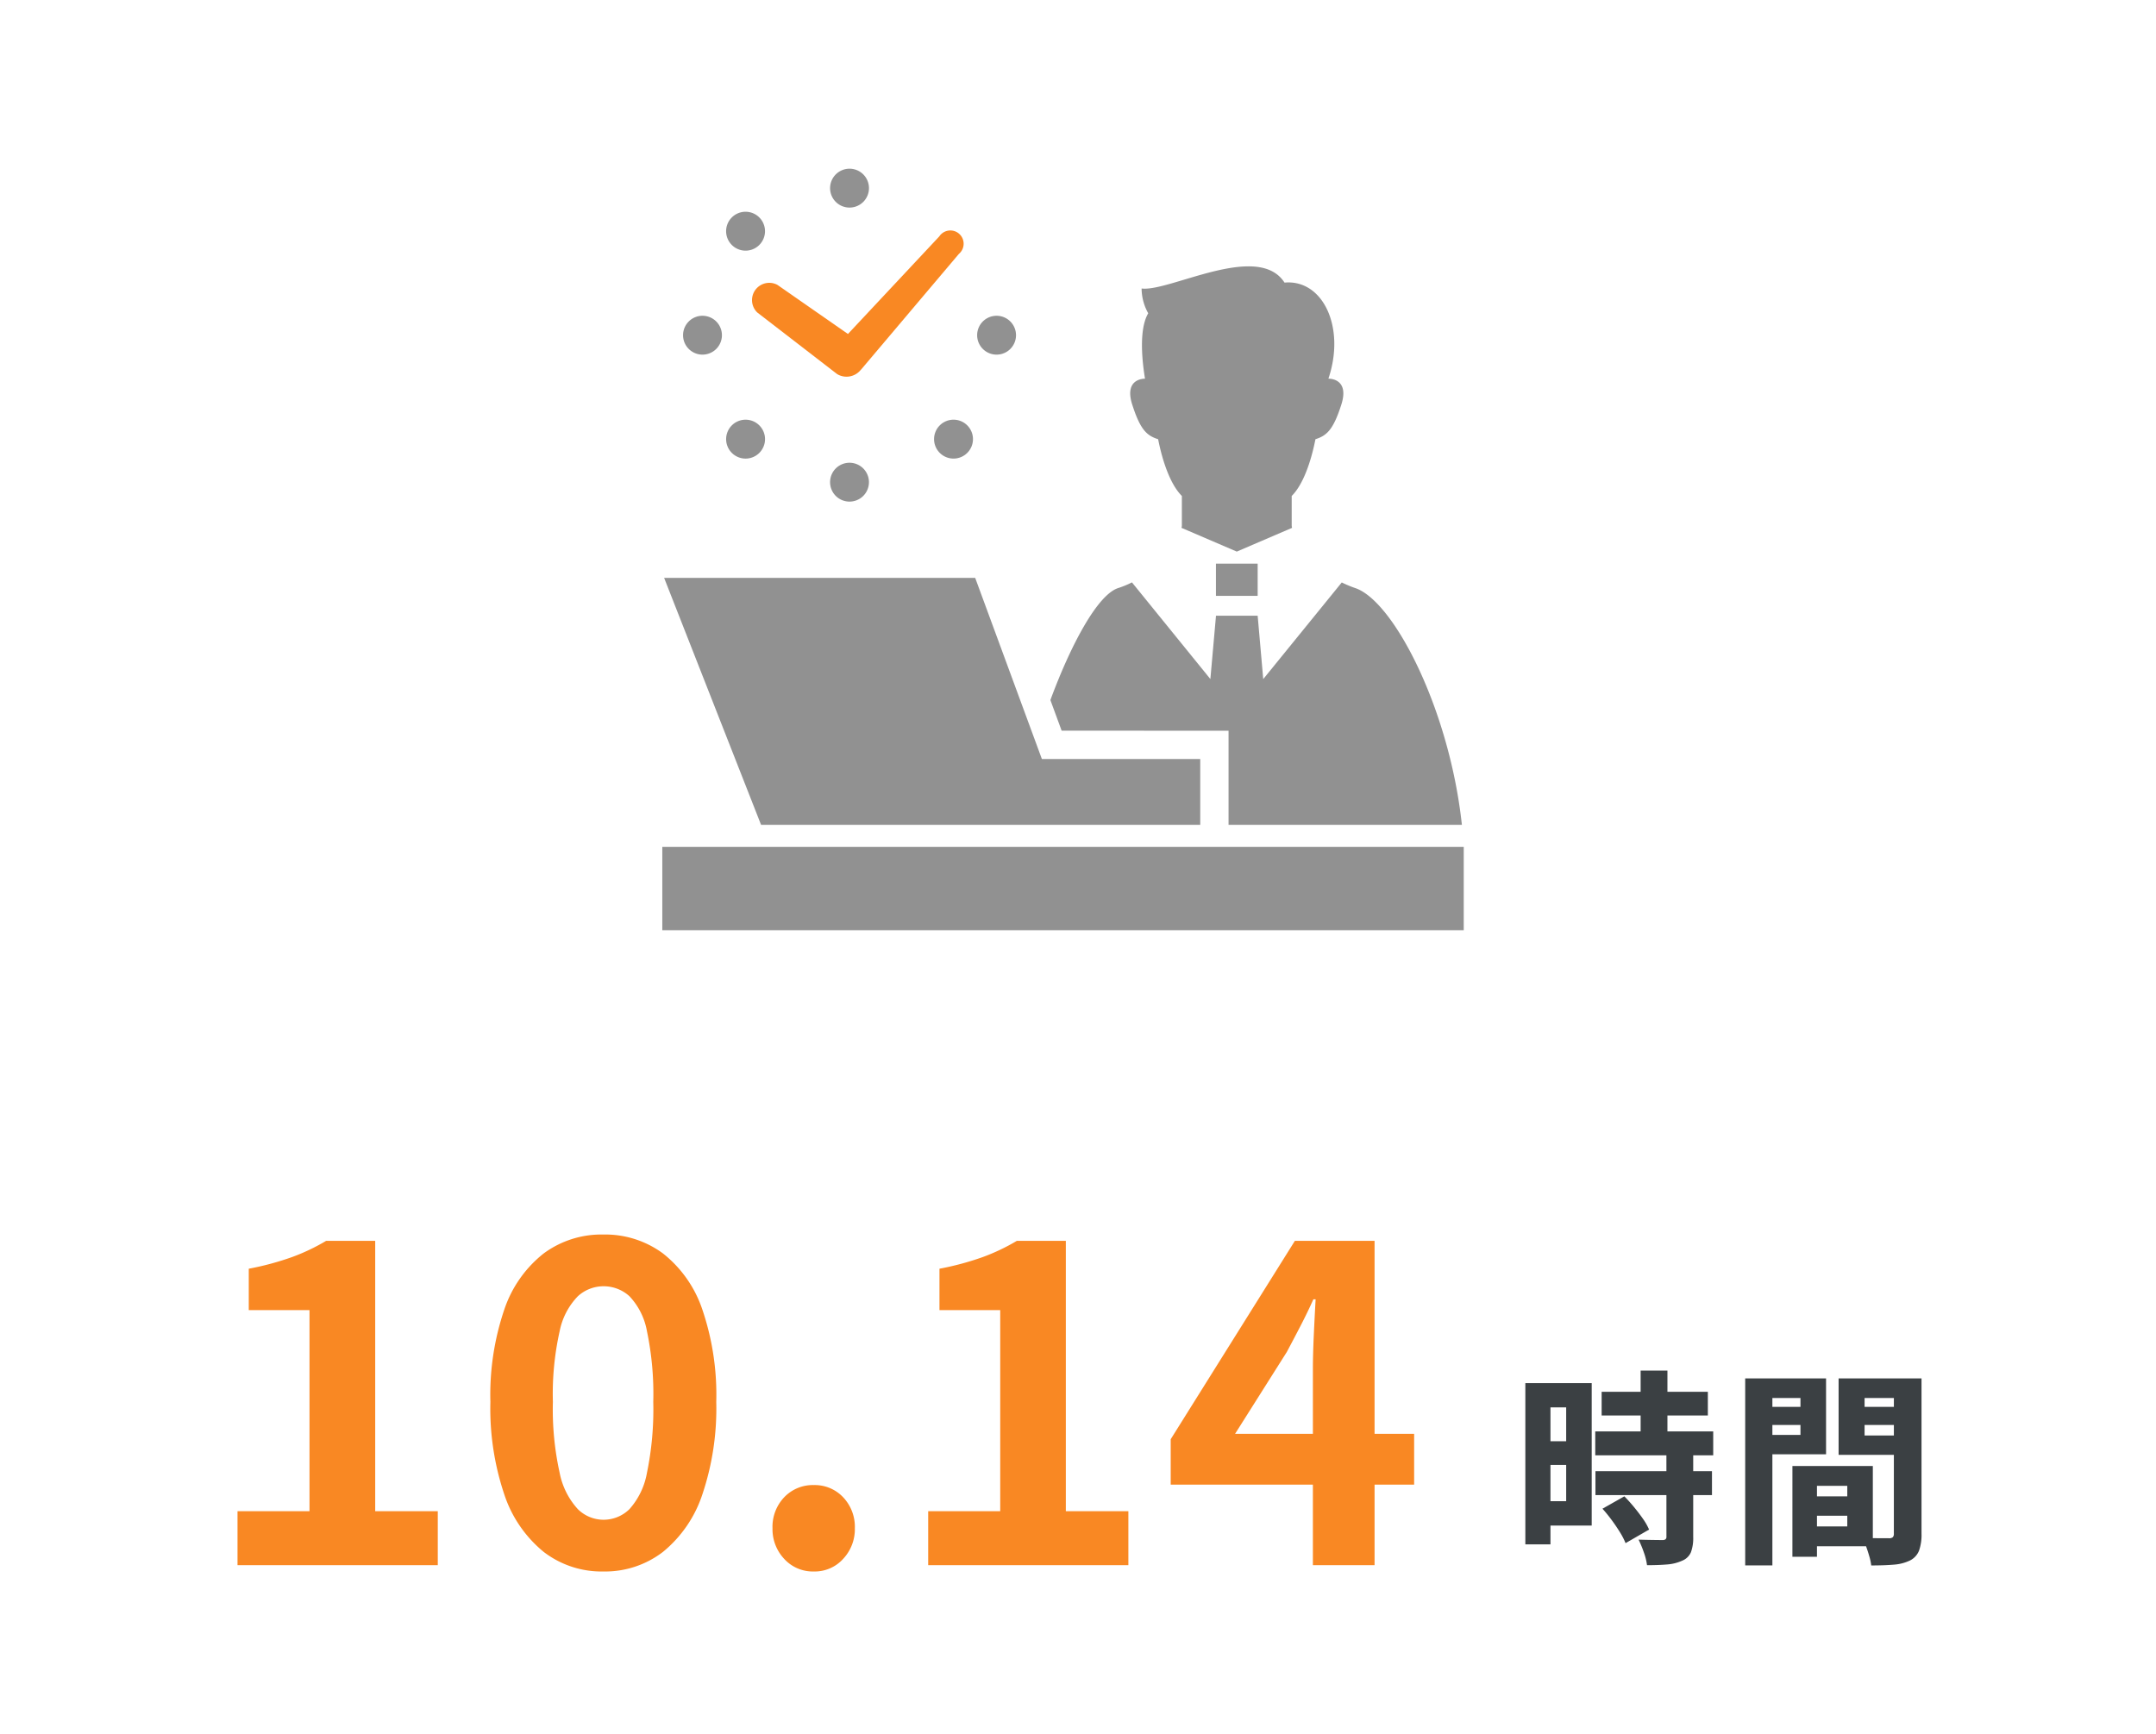 <svg xmlns="http://www.w3.org/2000/svg" xmlns:xlink="http://www.w3.org/1999/xlink" width="230" height="185" viewBox="0 0 230 185">
  <defs>
    <clipPath id="clip-path">
      <rect id="長方形_26576" data-name="長方形 26576" width="230" height="185" transform="translate(4178 -886)" fill="#fff"/>
    </clipPath>
  </defs>
  <g id="マスクグループ_30" data-name="マスクグループ 30" transform="translate(-4178 886)" clip-path="url(#clip-path)">
    <g id="グループ_98505" data-name="グループ 98505" transform="translate(-17.598 362)">
      <g id="グループ_98442" data-name="グループ 98442" transform="translate(3198 -1935)">
        <path id="パス_57287" data-name="パス 57287" d="M3.936,0V-5.76h7.68V-27.216H5.136v-4.416A30.265,30.265,0,0,0,9.768-32.88a21.616,21.616,0,0,0,3.624-1.728h5.232V-5.76H25.3V0ZM42.96.672A10.126,10.126,0,0,1,36.6-1.416a13.277,13.277,0,0,1-4.2-6.12,28.726,28.726,0,0,1-1.488-9.888A28.268,28.268,0,0,1,32.4-27.288a12.808,12.808,0,0,1,4.2-5.976,10.367,10.367,0,0,1,6.36-2.016,10.367,10.367,0,0,1,6.36,2.016,12.808,12.808,0,0,1,4.2,5.976,28.267,28.267,0,0,1,1.488,9.864A28.726,28.726,0,0,1,53.52-7.536a13.277,13.277,0,0,1-4.2,6.12A10.126,10.126,0,0,1,42.96.672Zm0-5.52a3.941,3.941,0,0,0,2.784-1.128,7.857,7.857,0,0,0,1.872-3.888,33.424,33.424,0,0,0,.672-7.56,32.711,32.711,0,0,0-.672-7.536A7.289,7.289,0,0,0,45.744-28.7,4.086,4.086,0,0,0,42.96-29.76,4.055,4.055,0,0,0,40.248-28.7,7.421,7.421,0,0,0,38.3-24.96a30.606,30.606,0,0,0-.72,7.536,31.271,31.271,0,0,0,.72,7.56,7.994,7.994,0,0,0,1.944,3.888A3.914,3.914,0,0,0,42.96-4.848ZM65.424.672A4.135,4.135,0,0,1,62.256-.672a4.623,4.623,0,0,1-1.248-3.264,4.579,4.579,0,0,1,1.248-3.312,4.209,4.209,0,0,1,3.168-1.3,4.153,4.153,0,0,1,3.12,1.3,4.579,4.579,0,0,1,1.248,3.312A4.623,4.623,0,0,1,68.544-.672,4.081,4.081,0,0,1,65.424.672ZM77.616,0V-5.76H85.3V-27.216h-6.48v-4.416a30.265,30.265,0,0,0,4.632-1.248,21.616,21.616,0,0,0,3.624-1.728H92.3V-5.76h6.672V0Zm41.04,0V-20.88q0-1.584.1-3.744t.192-3.744h-.24q-.624,1.392-1.344,2.784t-1.488,2.832l-5.52,8.736h19.1v5.424H103.488V-13.44l13.248-21.168h8.5V0Z" transform="translate(1019 854)" fill="#f98823"/>
        <path id="パス_57288" data-name="パス 57288" d="M9.46-16.5H20.79v2.53H9.46Zm-.682,4.224H21.362v2.552H8.778ZM8.8-8.03H21.23v2.552H8.8Zm4.818-10.736h2.86v8.14h-2.86Zm2.75,8.954h2.86V-.99A4.353,4.353,0,0,1,18.986.616a1.689,1.689,0,0,1-.924.9,4.74,4.74,0,0,1-1.628.407Q15.51,2,14.3,2A6.335,6.335,0,0,0,13.959.627,11.853,11.853,0,0,0,13.4-.726q.748.022,1.518.033t1.012.011a.57.57,0,0,0,.341-.077.361.361,0,0,0,.1-.3ZM9.548-4.026l2.332-1.32q.506.506,1.023,1.133t.957,1.254A6.22,6.22,0,0,1,14.52-1.8L12.012-.352a7.581,7.581,0,0,0-.594-1.155q-.4-.649-.88-1.3T9.548-4.026Zm-6.864-13.4H8.4v15.2H2.684v-2.6H5.676v-10.01H2.684Zm.154,6.2H7v2.53H2.838Zm-1.518-6.2H4V-.22H1.32ZM31.174-5.346H37v2.068h-5.83ZM31-8.58H38.39V-.022H31V-2.134h4.664V-6.468H31Zm-1.188,0h2.618V1.1H29.81Zm-3.586-6.314H31.57v1.936H26.224Zm10.23,0h5.368v1.936H36.454Zm4.18-3.036h2.948V-1.364A5.079,5.079,0,0,1,43.318.451,2,2,0,0,1,42.35,1.5a4.723,4.723,0,0,1-1.7.44q-1,.088-2.431.088a5.72,5.72,0,0,0-.2-.957q-.154-.539-.352-1.089a7.25,7.25,0,0,0-.4-.924q.55.044,1.122.055t1.045.011h.671a.6.6,0,0,0,.418-.11.556.556,0,0,0,.11-.4Zm-14.168,0H33.4v8.1h-6.93V-11.9h4.2V-15.84h-4.2Zm15.73,0v2.09H37.51v4H42.2v2.068H34.738V-17.93Zm-17.424,0h2.9V2.024h-2.9Z" transform="translate(1159 852)" fill="#3b4043"/>
      </g>
      <g id="デスクワークアイコン4" transform="translate(4266.252 -1230)">
        <rect id="長方形_26519" data-name="長方形 26519" width="85.497" height="8.9" transform="translate(0 72.356)" fill="#919191"/>
        <path id="パス_57103" data-name="パス 57103" d="M22.249,300.516h36.11v-7.028H41.466l-7.114-19.324H1.168l10.344,26.352Z" transform="translate(-0.973 -230.503)" fill="#919191"/>
        <path id="パス_57104" data-name="パス 57104" d="M57.678,61.117l8.506,6.563a1.3,1.3,0,0,0,.118.068l.053.03a1.948,1.948,0,0,0,2.358-.522c.018-.022.038-.034.056-.056l10.424-12.33A1.416,1.416,0,1,0,77.1,53.006L67.357,63.415l-7.525-5.239a1.841,1.841,0,0,0-2.154,2.941Z" transform="translate(-47.552 -45.781)" fill="#f98823"/>
        <path id="パス_57105" data-name="パス 57105" d="M107.2,202.655a2.073,2.073,0,1,0,2.073-2.075A2.072,2.072,0,0,0,107.2,202.655Z" transform="translate(-89.302 -169.206)" fill="#919191"/>
        <path id="パス_57106" data-name="パス 57106" d="M109.275,16.845A2.074,2.074,0,1,0,107.2,14.77,2.073,2.073,0,0,0,109.275,16.845Z" transform="translate(-89.301 -12.697)" fill="#919191"/>
        <path id="パス_57107" data-name="パス 57107" d="M174.226,173.674a2.075,2.075,0,1,0,2.935,0A2.075,2.075,0,0,0,174.226,173.674Z" transform="translate(-144.627 -146.287)" fill="#919191"/>
        <path id="パス_57108" data-name="パス 57108" d="M44.309,43.755a2.075,2.075,0,1,0-2.933,0A2.073,2.073,0,0,0,44.309,43.755Z" transform="translate(-33.961 -35.619)" fill="#919191"/>
        <path id="パス_57109" data-name="パス 57109" d="M203.213,110.8a2.073,2.073,0,1,0-2.073-2.073A2.074,2.074,0,0,0,203.213,110.8Z" transform="translate(-167.553 -90.962)" fill="#919191"/>
        <path id="パス_57110" data-name="パス 57110" d="M15.332,110.8a2.073,2.073,0,1,0-2.075-2.075A2.074,2.074,0,0,0,15.332,110.8Z" transform="translate(-11.043 -90.962)" fill="#919191"/>
        <path id="パス_57111" data-name="パス 57111" d="M41.38,173.677a2.075,2.075,0,1,0,2.935,0A2.074,2.074,0,0,0,41.38,173.677Z" transform="translate(-33.964 -146.289)" fill="#919191"/>
        <path id="パス_57112" data-name="パス 57112" d="M301.911,93.535c.517,2.612,1.388,4.919,2.532,6.054v3.152a.9.9,0,0,1-.041.25l5.9,2.534,5.9-2.534a.952.952,0,0,1-.041-.25V99.589c1.148-1.135,2.016-3.442,2.533-6.054,1.207-.384,1.9-1,2.76-3.69.915-2.864-1.379-2.769-1.379-2.769,1.855-5.476-.588-10.626-4.681-10.25-2.824-4.4-12.281,1.008-15.246.628a5.47,5.47,0,0,0,.706,2.644c-1.031,1.744-.633,5.218-.343,6.978-.167,0-2.244.018-1.362,2.769C300.013,92.534,300.7,93.151,301.911,93.535Z" transform="translate(-249.017 -64.672)" fill="#919191"/>
        <rect id="長方形_26520" data-name="長方形 26520" width="4.45" height="3.437" transform="translate(59.062 42.139)" fill="#919191"/>
        <path id="パス_57113" data-name="パス 57113" d="M266.94,292.85V302.9h24.893c-1.323-12.348-7.279-23.9-11.38-25.271a12.128,12.128,0,0,1-1.436-.6l-8.377,10.312-.594-6.761H265.6L265,287.334l-8.365-10.312a9.977,9.977,0,0,1-1.452.6c-2.18.681-5.024,5.932-7.249,11.955l1.2,3.269Z" transform="translate(-206.533 -232.884)" fill="#919191"/>
      </g>
    </g>
  </g>
</svg>
